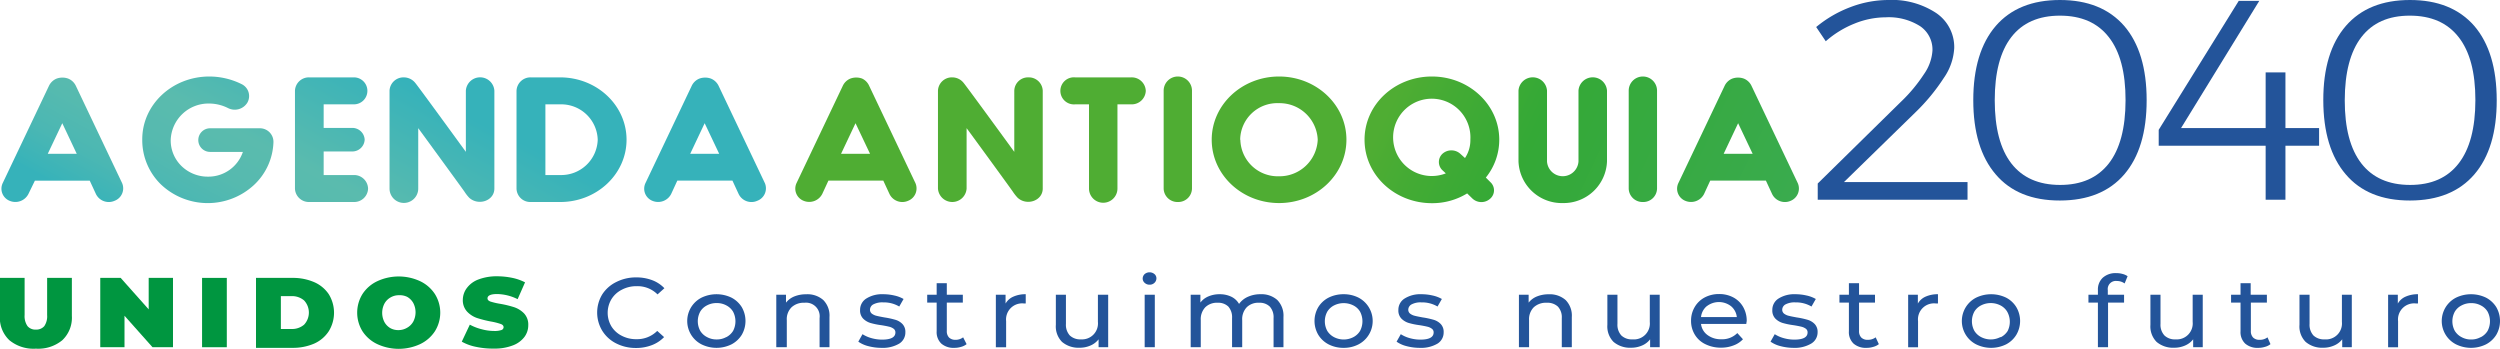 <svg id="Capa_1" data-name="Capa 1" xmlns="http://www.w3.org/2000/svg" xmlns:xlink="http://www.w3.org/1999/xlink" viewBox="0 0 404.2 56.39"><defs><style>.cls-1{fill:#009640;}.cls-2{fill:#23549a;}.cls-3{fill:url(#Degradado_sin_nombre_21);}.cls-4{fill:url(#Degradado_sin_nombre_21-2);}.cls-5{fill:url(#Degradado_sin_nombre_21-3);}.cls-6{fill:url(#Degradado_sin_nombre_21-4);}.cls-7{fill:url(#Degradado_sin_nombre_21-5);}.cls-8{fill:url(#Degradado_sin_nombre_21-6);}.cls-9{fill:url(#Degradado_sin_nombre_27);}.cls-10{fill:url(#Degradado_sin_nombre_27-2);}.cls-11{fill:url(#Degradado_sin_nombre_27-3);}.cls-12{fill:url(#Degradado_sin_nombre_27-4);}.cls-13{fill:url(#Degradado_sin_nombre_27-5);}.cls-14{fill:url(#Degradado_sin_nombre_27-6);}.cls-15{fill:url(#Degradado_sin_nombre_27-7);}.cls-16{fill:url(#Degradado_sin_nombre_27-8);}.cls-17{fill:url(#Degradado_sin_nombre_27-9);}</style><linearGradient id="Degradado_sin_nombre_21" x1="19.24" y1="39.66" x2="38.32" y2="4.62" gradientUnits="userSpaceOnUse"><stop offset="0" stop-color="#36b2ba"/><stop offset="0.01" stop-color="#38b3b9"/><stop offset="0.17" stop-color="#4bb7b3"/><stop offset="0.34" stop-color="#56baaf"/><stop offset="0.52" stop-color="#5abbae"/><stop offset="1" stop-color="#36b2ba"/></linearGradient><linearGradient id="Degradado_sin_nombre_21-2" x1="34.81" y1="47.46" x2="53.92" y2="12.36" xlink:href="#Degradado_sin_nombre_21"/><linearGradient id="Degradado_sin_nombre_21-3" x1="50.46" y1="55.42" x2="69.53" y2="20.39" xlink:href="#Degradado_sin_nombre_21"/><linearGradient id="Degradado_sin_nombre_21-4" x1="64.35" y1="62.71" x2="83.51" y2="27.51" xlink:href="#Degradado_sin_nombre_21"/><linearGradient id="Degradado_sin_nombre_21-5" x1="79.51" y1="70.38" x2="98.62" y2="35.28" xlink:href="#Degradado_sin_nombre_21"/><linearGradient id="Degradado_sin_nombre_21-6" x1="100.48" y1="81.21" x2="119.56" y2="46.17" xlink:href="#Degradado_sin_nombre_21"/><linearGradient id="Degradado_sin_nombre_27" x1="288.83" y1="100.65" x2="192.96" y2="55.34" gradientUnits="userSpaceOnUse"><stop offset="0.16" stop-color="#3aab4f"/><stop offset="0.57" stop-color="#34a936"/><stop offset="0.7" stop-color="#43ab34"/><stop offset="0.78" stop-color="#4fad33"/></linearGradient><linearGradient id="Degradado_sin_nombre_27-2" x1="294.17" y1="91.08" x2="198.06" y2="45.66" xlink:href="#Degradado_sin_nombre_27"/><linearGradient id="Degradado_sin_nombre_27-3" x1="297.14" y1="82.78" x2="201.93" y2="37.79" xlink:href="#Degradado_sin_nombre_27"/><linearGradient id="Degradado_sin_nombre_27-4" x1="298.19" y1="78.66" x2="204.02" y2="34.15" xlink:href="#Degradado_sin_nombre_27"/><linearGradient id="Degradado_sin_nombre_27-5" x1="304.39" y1="73.85" x2="207.28" y2="27.96" xlink:href="#Degradado_sin_nombre_27"/><linearGradient id="Degradado_sin_nombre_27-6" x1="308.75" y1="64.28" x2="212.08" y2="18.59" xlink:href="#Degradado_sin_nombre_27"/><linearGradient id="Degradado_sin_nombre_27-7" x1="312.93" y1="55.4" x2="216.89" y2="10.01" xlink:href="#Degradado_sin_nombre_27"/><linearGradient id="Degradado_sin_nombre_27-8" x1="314.41" y1="50.79" x2="220.25" y2="6.29" xlink:href="#Degradado_sin_nombre_27"/><linearGradient id="Degradado_sin_nombre_27-9" x1="317.58" y1="46.82" x2="221.71" y2="1.51" xlink:href="#Degradado_sin_nombre_27"/></defs><path class="cls-1" d="M11,64.63a5,5,0,0,1-1.53-3.9V54.56h4v6a2.81,2.81,0,0,0,.47,1.8,1.66,1.66,0,0,0,1.35.56,1.7,1.7,0,0,0,1.36-.56,2.82,2.82,0,0,0,.46-1.8v-6h4v6.17a5,5,0,0,1-1.54,3.9A6.1,6.1,0,0,1,15.3,66,6.13,6.13,0,0,1,11,64.63Z" transform="translate(-9.49 -9.63)"/><path class="cls-1" d="M37.46,54.56V65.77H34.15l-4.53-5.09v5.09H25.7V54.56H29l4.53,5.09V54.56Z" transform="translate(-9.49 -9.63)"/><path class="cls-1" d="M42.16,54.56h4V65.77h-4Z" transform="translate(-9.49 -9.63)"/><path class="cls-1" d="M50.88,54.56h5.87a8.63,8.63,0,0,1,3.52.68,5.44,5.44,0,0,1,2.37,1.95,5.69,5.69,0,0,1,0,6,5.44,5.44,0,0,1-2.37,2,8.63,8.63,0,0,1-3.52.68H50.88Zm5.7,8.26a3,3,0,0,0,2.07-.69,2.87,2.87,0,0,0,0-3.93,3,3,0,0,0-2.07-.69H54.9v5.31Z" transform="translate(-9.49 -9.63)"/><path class="cls-1" d="M70.5,65.27a5.79,5.79,0,0,1-2.41-2.09,5.72,5.72,0,0,1,0-6,5.79,5.79,0,0,1,2.41-2.09,8.23,8.23,0,0,1,6.91,0,5.83,5.83,0,0,1,2.4,2.09,5.66,5.66,0,0,1,0,6,5.83,5.83,0,0,1-2.4,2.09,8.23,8.23,0,0,1-6.91,0Zm4.81-2.65a2.56,2.56,0,0,0,1-1,3.24,3.24,0,0,0,0-3,2.56,2.56,0,0,0-1-1A2.73,2.73,0,0,0,74,57.36a2.66,2.66,0,0,0-1.35.35,2.56,2.56,0,0,0-1,1,3.24,3.24,0,0,0,0,3,2.56,2.56,0,0,0,1,1A2.66,2.66,0,0,0,74,63,2.73,2.73,0,0,0,75.31,62.62Z" transform="translate(-9.49 -9.63)"/><path class="cls-1" d="M86.46,65.71a7.76,7.76,0,0,1-2.31-.84l1.3-2.75a8.17,8.17,0,0,0,1.91.74,7.73,7.73,0,0,0,2,.28,3.41,3.41,0,0,0,1.2-.15.49.49,0,0,0,.35-.45c0-.24-.15-.42-.47-.53a10,10,0,0,0-1.54-.39,18.18,18.18,0,0,1-2.3-.58A4,4,0,0,1,85,60a2.69,2.69,0,0,1-.68-1.93A3.2,3.2,0,0,1,85,56.16a4.12,4.12,0,0,1,1.88-1.36,8.3,8.3,0,0,1,3-.5,12.09,12.09,0,0,1,2.41.25,8,8,0,0,1,2.09.73L93.18,58a7.7,7.7,0,0,0-3.32-.83c-1,0-1.55.23-1.55.7,0,.22.15.39.46.51a10.8,10.8,0,0,0,1.52.36,16.65,16.65,0,0,1,2.3.55,4.06,4.06,0,0,1,1.62,1,2.63,2.63,0,0,1,.69,1.92,3.15,3.15,0,0,1-.63,1.91,4.19,4.19,0,0,1-1.88,1.36,8.09,8.09,0,0,1-3,.51A13.19,13.19,0,0,1,86.46,65.71Z" transform="translate(-9.49 -9.63)"/><path class="cls-2" d="M109.11,65.15a5.58,5.58,0,0,1-2.25-2.05,5.66,5.66,0,0,1,0-5.87,5.61,5.61,0,0,1,2.26-2,7,7,0,0,1,3.24-.75,7.18,7.18,0,0,1,2.55.44,5.28,5.28,0,0,1,2,1.31l-1.11,1a4.56,4.56,0,0,0-3.35-1.33,5,5,0,0,0-2.4.56A4.17,4.17,0,0,0,108.35,58a4.29,4.29,0,0,0,0,4.41A4.17,4.17,0,0,0,110,63.91a5,5,0,0,0,2.4.56,4.6,4.6,0,0,0,3.35-1.34l1.11,1a5.44,5.44,0,0,1-2,1.31,7,7,0,0,1-2.56.45A6.9,6.9,0,0,1,109.11,65.15Z" transform="translate(-9.49 -9.63)"/><path class="cls-2" d="M122.92,65.31a4.24,4.24,0,0,1,0-7.56,5.58,5.58,0,0,1,4.83,0,4.28,4.28,0,0,1,1.67,1.54,4.46,4.46,0,0,1,0,4.47,4.3,4.3,0,0,1-1.67,1.55,5.49,5.49,0,0,1-4.83,0Zm4-1.17a2.82,2.82,0,0,0,1.09-1A3.34,3.34,0,0,0,128,60a2.73,2.73,0,0,0-1.09-1,3.17,3.17,0,0,0-1.55-.37,3.21,3.21,0,0,0-1.56.37,2.66,2.66,0,0,0-1.09,1,3.26,3.26,0,0,0,0,3.13,2.75,2.75,0,0,0,1.09,1,3.11,3.11,0,0,0,1.56.38A3.07,3.07,0,0,0,126.89,64.14Z" transform="translate(-9.49 -9.63)"/><path class="cls-2" d="M142.6,58.14a3.57,3.57,0,0,1,1,2.75v4.88H142V61.06a2.2,2.2,0,0,0-2.44-2.48,2.88,2.88,0,0,0-2.09.73,2.7,2.7,0,0,0-.77,2.09v4.37H135V57.28h1.57v1.28a3.29,3.29,0,0,1,1.34-1,5,5,0,0,1,1.91-.35A3.86,3.86,0,0,1,142.6,58.14Z" transform="translate(-9.49 -9.63)"/><path class="cls-2" d="M149.86,65.59a4.88,4.88,0,0,1-1.6-.72l.68-1.21a5.24,5.24,0,0,0,1.45.64,6.32,6.32,0,0,0,1.72.24c1.43,0,2.15-.39,2.15-1.16a.73.73,0,0,0-.29-.6,2,2,0,0,0-.73-.33q-.44-.11-1.23-.24a11.74,11.74,0,0,1-1.78-.36,2.83,2.83,0,0,1-1.19-.71,1.87,1.87,0,0,1-.49-1.39,2.14,2.14,0,0,1,1-1.85,4.76,4.76,0,0,1,2.74-.7,7.92,7.92,0,0,1,1.81.21,5.26,5.26,0,0,1,1.48.56l-.7,1.22a4.89,4.89,0,0,0-2.6-.67,3.12,3.12,0,0,0-1.59.32,1,1,0,0,0-.54.84.8.8,0,0,0,.3.66,2,2,0,0,0,.76.35c.3.08.73.16,1.27.26a13.58,13.58,0,0,1,1.76.38,2.58,2.58,0,0,1,1.15.68,1.82,1.82,0,0,1,.48,1.34,2.11,2.11,0,0,1-1,1.84,5.22,5.22,0,0,1-2.85.68A8.29,8.29,0,0,1,149.86,65.59Z" transform="translate(-9.49 -9.63)"/><path class="cls-2" d="M165.77,65.27a2.4,2.4,0,0,1-.89.44,3.6,3.6,0,0,1-1.09.16,3,3,0,0,1-2.11-.69,2.55,2.55,0,0,1-.75-2V58.55H159.4V57.28h1.53V55.42h1.64v1.86h2.59v1.27h-2.59v4.59a1.45,1.45,0,0,0,.36,1.06,1.42,1.42,0,0,0,1,.37,2,2,0,0,0,1.28-.4Z" transform="translate(-9.49 -9.63)"/><path class="cls-2" d="M173.33,57.59a4.77,4.77,0,0,1,2-.39v1.49H175a2.6,2.6,0,0,0-2.84,2.86v4.23H170.5V57.28h1.57v1.43A2.66,2.66,0,0,1,173.33,57.59Z" transform="translate(-9.49 -9.63)"/><path class="cls-2" d="M188.66,57.28v8.49h-1.55V64.49a3.29,3.29,0,0,1-1.3,1,4.31,4.31,0,0,1-1.77.36,4.1,4.1,0,0,1-2.84-.94,3.55,3.55,0,0,1-1-2.76V57.28h1.63V62a2.56,2.56,0,0,0,.63,1.87,2.46,2.46,0,0,0,1.81.63A2.58,2.58,0,0,0,187,61.67V57.28Z" transform="translate(-9.49 -9.63)"/><path class="cls-2" d="M194.56,55.36a.92.92,0,0,1-.32-.7,1,1,0,0,1,.32-.72,1.24,1.24,0,0,1,1.58,0,.89.89,0,0,1,.32.69,1,1,0,0,1-.32.73,1.09,1.09,0,0,1-.79.3A1.13,1.13,0,0,1,194.56,55.36Zm0,1.92h1.64v8.49h-1.64Z" transform="translate(-9.49 -9.63)"/><path class="cls-2" d="M216,58.13a3.61,3.61,0,0,1,1,2.76v4.88H215.4V61.06a2.56,2.56,0,0,0-.61-1.86,2.32,2.32,0,0,0-1.73-.62,2.65,2.65,0,0,0-2,.73,2.8,2.8,0,0,0-.73,2.09v4.37h-1.64V61.06a2.6,2.6,0,0,0-.6-1.86,2.33,2.33,0,0,0-1.73-.62,2.67,2.67,0,0,0-2,.73,2.8,2.8,0,0,0-.73,2.09v4.37H202V57.28h1.57v1.27a3.1,3.1,0,0,1,1.3-1,4.54,4.54,0,0,1,1.82-.35,4.28,4.28,0,0,1,1.87.4,2.86,2.86,0,0,1,1.26,1.17,3.46,3.46,0,0,1,1.42-1.15,4.89,4.89,0,0,1,2.06-.42A3.82,3.82,0,0,1,216,58.13Z" transform="translate(-9.49 -9.63)"/><path class="cls-2" d="M224.3,65.31a4.24,4.24,0,0,1-1.67-1.55,4.4,4.4,0,0,1,0-4.47,4.21,4.21,0,0,1,1.67-1.54,5.35,5.35,0,0,1,2.42-.55,5.25,5.25,0,0,1,2.41.55,4.26,4.26,0,0,1,0,7.56,5.13,5.13,0,0,1-2.41.56A5.23,5.23,0,0,1,224.3,65.31Zm4-1.17a2.73,2.73,0,0,0,1.08-1,3.34,3.34,0,0,0,0-3.13,2.64,2.64,0,0,0-1.08-1,3.47,3.47,0,0,0-3.12,0,2.73,2.73,0,0,0-1.09,1,3.26,3.26,0,0,0,0,3.13,2.82,2.82,0,0,0,1.09,1,3.39,3.39,0,0,0,3.12,0Z" transform="translate(-9.49 -9.63)"/><path class="cls-2" d="M236.89,65.59a4.78,4.78,0,0,1-1.6-.72l.68-1.21a5.24,5.24,0,0,0,1.45.64,6.32,6.32,0,0,0,1.72.24c1.43,0,2.14-.39,2.14-1.16a.7.7,0,0,0-.29-.6,1.84,1.84,0,0,0-.72-.33q-.44-.11-1.23-.24a11.74,11.74,0,0,1-1.78-.36,2.83,2.83,0,0,1-1.19-.71,1.87,1.87,0,0,1-.49-1.39,2.14,2.14,0,0,1,1-1.85,4.76,4.76,0,0,1,2.74-.7,8,8,0,0,1,1.81.21,5.26,5.26,0,0,1,1.48.56l-.7,1.22a4.91,4.91,0,0,0-2.6-.67,3.1,3.1,0,0,0-1.59.32,1,1,0,0,0-.54.84.8.8,0,0,0,.3.66,2,2,0,0,0,.76.35c.3.08.72.16,1.27.26a13.58,13.58,0,0,1,1.76.38,2.63,2.63,0,0,1,1.15.68,1.82,1.82,0,0,1,.48,1.34,2.11,2.11,0,0,1-1,1.84,5.22,5.22,0,0,1-2.85.68A8.29,8.29,0,0,1,236.89,65.59Z" transform="translate(-9.49 -9.63)"/><path class="cls-2" d="M262.62,58.14a3.57,3.57,0,0,1,1,2.75v4.88H262V61.06a2.52,2.52,0,0,0-.63-1.86,2.47,2.47,0,0,0-1.8-.62,2.9,2.9,0,0,0-2.1.73,2.74,2.74,0,0,0-.76,2.09v4.37h-1.64V57.28h1.57v1.28a3.22,3.22,0,0,1,1.34-1,5,5,0,0,1,1.91-.35A3.86,3.86,0,0,1,262.62,58.14Z" transform="translate(-9.49 -9.63)"/><path class="cls-2" d="M277.83,57.28v8.49h-1.55V64.49a3.22,3.22,0,0,1-1.3,1,4.3,4.3,0,0,1-1.76.36,4.13,4.13,0,0,1-2.85-.94,3.55,3.55,0,0,1-1-2.76V57.28H271V62a2.56,2.56,0,0,0,.63,1.87,2.44,2.44,0,0,0,1.8.63,2.58,2.58,0,0,0,2.8-2.82V57.28Z" transform="translate(-9.49 -9.63)"/><path class="cls-2" d="M291.83,62h-7.32a2.59,2.59,0,0,0,1.05,1.8,3.56,3.56,0,0,0,2.22.68,3.43,3.43,0,0,0,2.6-1l.91,1a3.89,3.89,0,0,1-1.53,1,5.44,5.44,0,0,1-2,.36,5.59,5.59,0,0,1-2.54-.56,4,4,0,0,1-1.71-1.54,4.25,4.25,0,0,1-.61-2.24,4.29,4.29,0,0,1,.59-2.23,4.1,4.1,0,0,1,1.62-1.55,4.93,4.93,0,0,1,2.32-.55,4.81,4.81,0,0,1,2.31.55,4,4,0,0,1,1.59,1.55,4.48,4.48,0,0,1,.57,2.27C291.87,61.69,291.85,61.85,291.83,62Zm-6.39-2.87a2.66,2.66,0,0,0-.93,1.76h5.79a2.66,2.66,0,0,0-.93-1.75,3.2,3.2,0,0,0-3.93,0Z" transform="translate(-9.49 -9.63)"/><path class="cls-2" d="M297.35,65.59a4.88,4.88,0,0,1-1.6-.72l.68-1.21a5.24,5.24,0,0,0,1.45.64,6.32,6.32,0,0,0,1.72.24c1.43,0,2.14-.39,2.14-1.16a.72.72,0,0,0-.28-.6,2,2,0,0,0-.73-.33q-.44-.11-1.23-.24a11.74,11.74,0,0,1-1.78-.36,2.83,2.83,0,0,1-1.19-.71,1.87,1.87,0,0,1-.49-1.39,2.14,2.14,0,0,1,1-1.85,4.76,4.76,0,0,1,2.74-.7,8,8,0,0,1,1.81.21,5.26,5.26,0,0,1,1.48.56l-.7,1.22a4.91,4.91,0,0,0-2.6-.67,3.12,3.12,0,0,0-1.59.32,1,1,0,0,0-.54.84.8.8,0,0,0,.3.66,2,2,0,0,0,.76.35c.3.08.73.16,1.27.26a13.58,13.58,0,0,1,1.76.38,2.63,2.63,0,0,1,1.15.68,1.82,1.82,0,0,1,.48,1.34,2.11,2.11,0,0,1-1.05,1.84,5.22,5.22,0,0,1-2.85.68A8.29,8.29,0,0,1,297.35,65.59Z" transform="translate(-9.49 -9.63)"/><path class="cls-2" d="M313.26,65.27a2.4,2.4,0,0,1-.89.44,3.6,3.6,0,0,1-1.09.16,3,3,0,0,1-2.11-.69,2.55,2.55,0,0,1-.75-2V58.55h-1.53V57.28h1.53V55.42h1.64v1.86h2.58v1.27h-2.58v4.59a1.45,1.45,0,0,0,.36,1.06,1.4,1.4,0,0,0,1.05.37,2.06,2.06,0,0,0,1.28-.4Z" transform="translate(-9.49 -9.63)"/><path class="cls-2" d="M320.82,57.59a4.77,4.77,0,0,1,2-.39v1.49h-.38a2.59,2.59,0,0,0-2.84,2.86v4.23H318V57.28h1.57v1.43A2.66,2.66,0,0,1,320.82,57.59Z" transform="translate(-9.49 -9.63)"/><path class="cls-2" d="M329,65.31a4.24,4.24,0,0,1,0-7.56,5.58,5.58,0,0,1,4.83,0,4.18,4.18,0,0,1,1.66,1.54,4.4,4.4,0,0,1,0,4.47,4.21,4.21,0,0,1-1.66,1.55,5.49,5.49,0,0,1-4.83,0Zm4-1.17a2.82,2.82,0,0,0,1.09-1A3.34,3.34,0,0,0,334,60a2.73,2.73,0,0,0-1.09-1,3.45,3.45,0,0,0-3.11,0,2.66,2.66,0,0,0-1.09,1,3.26,3.26,0,0,0,0,3.13,2.75,2.75,0,0,0,1.09,1,3.37,3.37,0,0,0,3.11,0Z" transform="translate(-9.49 -9.63)"/><path class="cls-2" d="M350.28,56.55v.73h2.63v1.27h-2.59v7.22h-1.64V58.55h-1.53V57.28h1.53v-.75a2.59,2.59,0,0,1,.79-2,3.07,3.07,0,0,1,2.19-.74,3.65,3.65,0,0,1,1,.13,2.47,2.47,0,0,1,.82.37L353,55.46a2.12,2.12,0,0,0-1.26-.4A1.31,1.31,0,0,0,350.28,56.55Z" transform="translate(-9.49 -9.63)"/><path class="cls-2" d="M365.63,57.28v8.49h-1.55V64.49a3.29,3.29,0,0,1-1.3,1,4.31,4.31,0,0,1-1.77.36,4.1,4.1,0,0,1-2.84-.94,3.55,3.55,0,0,1-1-2.76V57.28h1.63V62a2.53,2.53,0,0,0,.64,1.87,2.42,2.42,0,0,0,1.8.63A2.58,2.58,0,0,0,364,61.67V57.28Z" transform="translate(-9.49 -9.63)"/><path class="cls-2" d="M376.58,65.27a2.32,2.32,0,0,1-.89.44,3.6,3.6,0,0,1-1.09.16,3,3,0,0,1-2.11-.69,2.55,2.55,0,0,1-.75-2V58.55h-1.53V57.28h1.53V55.42h1.64v1.86H376v1.27h-2.59v4.59a1.45,1.45,0,0,0,.36,1.06,1.42,1.42,0,0,0,1.05.37,2,2,0,0,0,1.28-.4Z" transform="translate(-9.49 -9.63)"/><path class="cls-2" d="M389.73,57.28v8.49h-1.55V64.49a3.26,3.26,0,0,1-1.31,1,4.23,4.23,0,0,1-1.76.36,4.1,4.1,0,0,1-2.84-.94,3.52,3.52,0,0,1-1-2.76V57.28h1.63V62a2.56,2.56,0,0,0,.63,1.87,2.46,2.46,0,0,0,1.81.63,2.58,2.58,0,0,0,2.79-2.82V57.28Z" transform="translate(-9.49 -9.63)"/><path class="cls-2" d="M398.43,57.59a4.77,4.77,0,0,1,2-.39v1.49h-.38a2.6,2.6,0,0,0-2.84,2.86v4.23H395.6V57.28h1.57v1.43A2.66,2.66,0,0,1,398.43,57.59Z" transform="translate(-9.49 -9.63)"/><path class="cls-2" d="M406.59,65.31a4.24,4.24,0,0,1,0-7.56,5.58,5.58,0,0,1,4.83,0,4.28,4.28,0,0,1,1.67,1.54,4.46,4.46,0,0,1,0,4.47,4.3,4.3,0,0,1-1.67,1.55,5.49,5.49,0,0,1-4.83,0Zm4-1.17a2.75,2.75,0,0,0,1.09-1,3.34,3.34,0,0,0,0-3.13,2.66,2.66,0,0,0-1.09-1,3.17,3.17,0,0,0-1.55-.37,3.21,3.21,0,0,0-1.56.37,2.66,2.66,0,0,0-1.09,1,3.26,3.26,0,0,0,0,3.13,2.75,2.75,0,0,0,1.09,1,3.11,3.11,0,0,0,1.56.38A3.07,3.07,0,0,0,410.56,64.14Z" transform="translate(-9.49 -9.63)"/><path class="cls-2" d="M327.6,39.07v2.85H303.38V39.3l13.47-13.23a25.13,25.13,0,0,0,3.72-4.47,7.48,7.48,0,0,0,1.36-3.79,4.56,4.56,0,0,0-2-3.95,9.46,9.46,0,0,0-5.57-1.43,13.52,13.52,0,0,0-5,1,16,16,0,0,0-4.68,2.87L303.13,14a19.32,19.32,0,0,1,5.54-3.22,17.31,17.31,0,0,1,6.08-1.15,13,13,0,0,1,7.79,2.11,6.65,6.65,0,0,1,2.91,5.65,9.32,9.32,0,0,1-1.69,4.85,31.68,31.68,0,0,1-4.61,5.58L307.62,39.07Z" transform="translate(-9.49 -9.63)"/><path class="cls-2" d="M352.94,13.83q3.62,4.22,3.62,12t-3.62,12q-3.62,4.21-10.4,4.22t-10.38-4.22q-3.63-4.23-3.63-12t3.63-12q3.64-4.2,10.38-4.2T352.94,13.83Zm-18.26,1.8Q332,19.1,332,25.84t2.69,10.22q2.69,3.46,7.86,3.47t7.89-3.47q2.7-3.47,2.71-10.22t-2.71-10.21c-1.81-2.32-4.44-3.47-7.89-3.47S336.47,13.31,334.68,15.63Z" transform="translate(-9.49 -9.63)"/><path class="cls-2" d="M384.44,30.34v2.85H379v8.73H375.8V33.19H358.51V30.62L371.45,9.77h3.32L362.12,30.34H375.8v-9H379v9Z" transform="translate(-9.49 -9.63)"/><path class="cls-2" d="M409.54,13.83q3.61,4.22,3.62,12t-3.62,12q-3.62,4.21-10.4,4.22t-10.38-4.22q-3.63-4.23-3.64-12t3.64-12q3.64-4.2,10.38-4.2T409.54,13.83Zm-18.26,1.8q-2.68,3.47-2.69,10.21t2.69,10.22q2.69,3.46,7.86,3.47T407,36.06q2.7-3.47,2.71-10.22T407,15.63c-1.81-2.32-4.44-3.47-7.89-3.47S393.07,13.31,391.28,15.63Z" transform="translate(-9.49 -9.63)"/><path class="cls-3" d="M28,42.1A2.31,2.31,0,0,1,25,41l-1-2.16H15.13L14.08,41a2.37,2.37,0,0,1-3,1.11,2.11,2.11,0,0,1-1.16-2.86l7.5-15.77a2.38,2.38,0,0,1,1.22-1.14,2.76,2.76,0,0,1,1.88,0,2.34,2.34,0,0,1,1.22,1.14l7.5,15.77A2.15,2.15,0,0,1,28,42.1ZM21.9,34.5l-2.34-4.95L17.21,34.5Z" transform="translate(-9.49 -9.63)"/><path class="cls-4" d="M53.7,32.65a9.88,9.88,0,0,1-3.15,6.89,11,11,0,0,1-15.06-.11,10,10,0,0,1-3-7.21C32.45,26.58,37.31,22,43.34,22a11.78,11.78,0,0,1,5.21,1.23,2.14,2.14,0,0,1,.93,3,2.39,2.39,0,0,1-3.13.87,6.85,6.85,0,0,0-3-.73,6.11,6.11,0,0,0-6.26,5.91,5.77,5.77,0,0,0,1.74,4.19,6.06,6.06,0,0,0,4.28,1.72,5.88,5.88,0,0,0,5.65-4h-5.3a1.91,1.91,0,1,1,0-3.82h8A2.19,2.19,0,0,1,53.7,32.65Z" transform="translate(-9.49 -9.63)"/><path class="cls-5" d="M69,40.14a2.24,2.24,0,0,1-2.29,2.15H59.5a2.25,2.25,0,0,1-2.32-2.15V24.29a2.25,2.25,0,0,1,2.32-2.15h7.21a2.18,2.18,0,1,1,0,4.36H61.82v3.81h4.63a2,2,0,0,1,2,1.91,2,2,0,0,1-2,1.9H61.82v3.81h4.89A2.26,2.26,0,0,1,69,40.14Z" transform="translate(-9.49 -9.63)"/><path class="cls-6" d="M89.42,24.29V40.11c0,2-2.58,2.84-4.06,1.5a6.47,6.47,0,0,1-.78-1c-.35-.51-7.07-9.72-7.47-10.26v9.77a2.32,2.32,0,0,1-4.64,0V24.29a2.26,2.26,0,0,1,2.32-2.15,2.38,2.38,0,0,1,1.86.92c.49.6,5.38,7.3,8.16,11.12V24.29a2.31,2.31,0,0,1,4.61,0Z" transform="translate(-9.49 -9.63)"/><path class="cls-7" d="M110.79,32.22c0,5.55-4.8,10.07-10.71,10.07H95.27A2.22,2.22,0,0,1,93,40.11V24.32a2.26,2.26,0,0,1,2.32-2.18h4.72C106,22.14,110.79,26.66,110.79,32.22Zm-4.66,0a5.9,5.9,0,0,0-6-5.72H97.67V37.93h2.41A5.9,5.9,0,0,0,106.13,32.22Z" transform="translate(-9.49 -9.63)"/><path class="cls-8" d="M131.91,42.1a2.3,2.3,0,0,1-3-1.11l-1-2.16H119L118,41a2.37,2.37,0,0,1-3,1.11,2.11,2.11,0,0,1-1.16-2.86l7.5-15.77a2.34,2.34,0,0,1,1.22-1.14,2.76,2.76,0,0,1,1.88,0,2.38,2.38,0,0,1,1.22,1.14l7.5,15.77A2.15,2.15,0,0,1,131.91,42.1Zm-6.14-7.6-2.35-4.95-2.34,4.95Z" transform="translate(-9.49 -9.63)"/><path class="cls-9" d="M156.3,42.1a2.31,2.31,0,0,1-3-1.11l-1-2.16h-8.87l-1,2.16a2.37,2.37,0,0,1-3,1.11,2.11,2.11,0,0,1-1.16-2.86l7.5-15.77a2.34,2.34,0,0,1,1.22-1.14,2.76,2.76,0,0,1,1.88,0A2.34,2.34,0,0,1,150,23.47l7.5,15.77A2.15,2.15,0,0,1,156.3,42.1Zm-6.14-7.6-2.35-4.95-2.34,4.95Z" transform="translate(-9.49 -9.63)"/><path class="cls-10" d="M178.08,24.29V40.11c0,2-2.58,2.84-4.05,1.5a7.19,7.19,0,0,1-.79-1c-.34-.51-7.06-9.72-7.47-10.26v9.77a2.32,2.32,0,0,1-4.63,0V24.29a2.25,2.25,0,0,1,2.32-2.15,2.35,2.35,0,0,1,1.85.92c.49.6,5.39,7.3,8.17,11.12V24.29a2.22,2.22,0,0,1,2.28-2.15A2.25,2.25,0,0,1,178.08,24.29Z" transform="translate(-9.49 -9.63)"/><path class="cls-11" d="M194.74,24.32a2.27,2.27,0,0,1-2.35,2.18h-2.23V40.11a2.3,2.3,0,0,1-4.6,0V26.5h-2.23a2.19,2.19,0,1,1,0-4.36h9.06A2.27,2.27,0,0,1,194.74,24.32Z" transform="translate(-9.49 -9.63)"/><path class="cls-12" d="M199.92,42.29a2.23,2.23,0,0,1-2.29-2.15V24.29a2.29,2.29,0,0,1,4.58,0V40.14A2.22,2.22,0,0,1,199.92,42.29Z" transform="translate(-9.49 -9.63)"/><path class="cls-13" d="M227.18,32.22c0,5.66-4.87,10.24-10.89,10.24S205.4,37.88,205.4,32.22,210.29,22,216.29,22,227.18,26.55,227.18,32.22Zm-17.15,0a6.05,6.05,0,0,0,6.23,5.91,6.18,6.18,0,0,0,6.28-5.91,6.17,6.17,0,0,0-6.28-5.91A6,6,0,0,0,210,32.22Z" transform="translate(-9.49 -9.63)"/><path class="cls-14" d="M250.46,39.08a1.79,1.79,0,0,1,0,2.64,2.12,2.12,0,0,1-2.92,0l-.84-.82A10.76,10.76,0,0,1,241,42.48c-6,0-10.89-4.55-10.89-10.26S235,22,241,22s10.89,4.55,10.89,10.22a9.72,9.72,0,0,1-2.17,6.12Zm-7.18-1.39-.58-.54a1.82,1.82,0,0,1,0-2.65,2.16,2.16,0,0,1,2.9,0l.75.68a5.2,5.2,0,0,0,.87-3,6.25,6.25,0,1,0-3.94,5.47Z" transform="translate(-9.49 -9.63)"/><path class="cls-15" d="M262.19,42.46A7,7,0,0,1,255,35.73V24.29a2.31,2.31,0,0,1,4.61,0V35.73a2.55,2.55,0,0,0,5.09,0V24.29a2.31,2.31,0,0,1,4.61,0V35.73A7,7,0,0,1,262.19,42.46Z" transform="translate(-9.49 -9.63)"/><path class="cls-16" d="M275.11,42.29a2.23,2.23,0,0,1-2.29-2.15V24.29a2.29,2.29,0,0,1,4.58,0V40.14A2.22,2.22,0,0,1,275.11,42.29Z" transform="translate(-9.49 -9.63)"/><path class="cls-17" d="M299,42.1a2.3,2.3,0,0,1-3-1.11l-1-2.16H286L285,41a2.37,2.37,0,0,1-3,1.11,2.11,2.11,0,0,1-1.16-2.86l7.5-15.77a2.34,2.34,0,0,1,1.22-1.14,2.76,2.76,0,0,1,1.88,0,2.34,2.34,0,0,1,1.22,1.14l7.5,15.77A2.15,2.15,0,0,1,299,42.1Zm-6.14-7.6-2.35-4.95-2.34,4.95Z" transform="translate(-9.49 -9.63)"/></svg>
